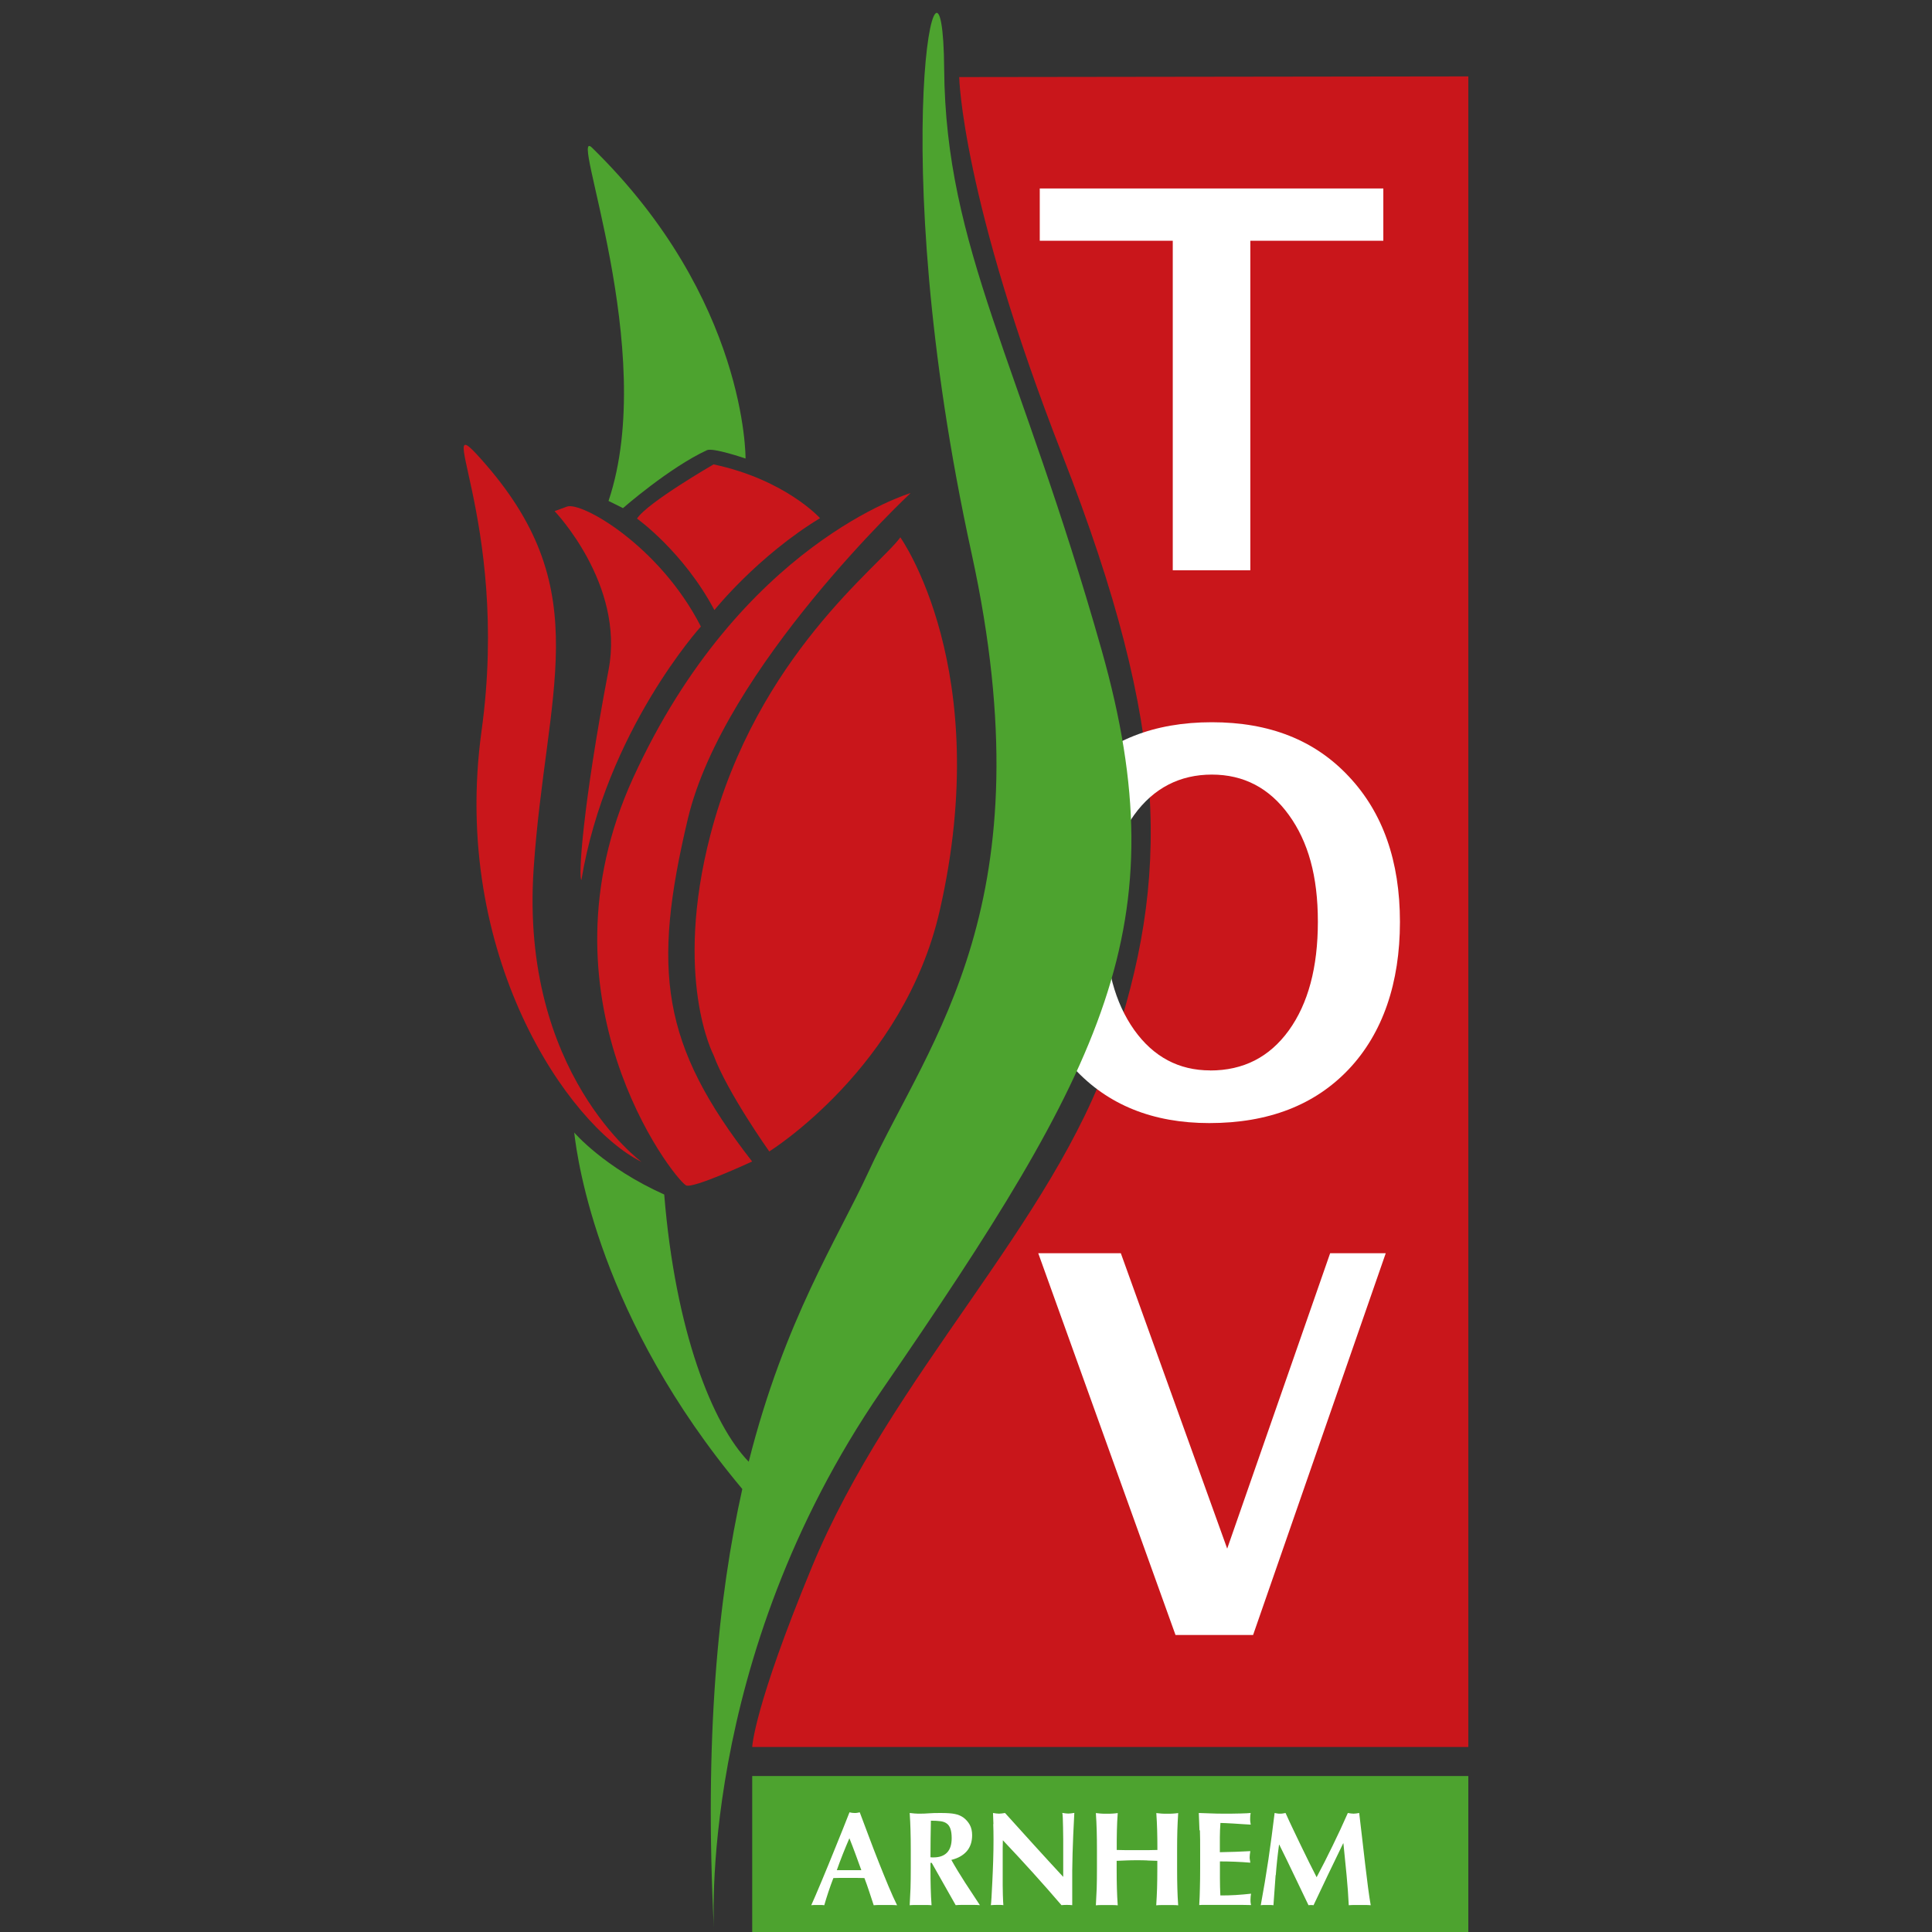 <?xml version="1.0" encoding="UTF-8"?>
<svg width="150px" height="150px" viewBox="0 0 150 150" version="1.1" xmlns="http://www.w3.org/2000/svg" xmlns:xlink="http://www.w3.org/1999/xlink">
    <rect x="0" y="0" width="150" height="150" fill="#333333" stroke="none"/>
    <title>Artboard</title>
    <g id="Artboard" stroke="none" stroke-width="1" fill="none" fill-rule="evenodd">
        <g id="Group" transform="translate(36, 1)" fill-rule="nonzero">
            <g>
                <path d="M38.472,4.984 C38.472,4.984 38.66,14.341 46.503,34.386 C54.872,55.814 54.839,67.21 50.282,80.632 C45.732,94.053 33.195,105.748 27.024,120.689 C22.512,131.598 22.402,134.637 22.402,134.637 L78,134.637 L78,4.932 L38.472,4.984 L38.472,4.984 Z" id="Path" fill="#C9161B"></path>
                <path d="M1.711,35.055 C-2.969,29.665 3.688,39.107 1.387,55.749 C-1.005,73.112 8.09,86.385 13.813,89.209 C13.813,89.209 4.362,82.333 5.432,66.45 C6.365,52.613 10.358,45.022 1.711,35.055" id="Path" fill="#C9161B"></path>
                <path d="M17.255,91.027 C16.166,90.352 5.412,76.372 13.146,59.418 C21.475,41.178 34.699,37.282 34.699,37.282 C34.699,37.282 20.198,50.827 17.404,62.574 C14.611,74.333 15.324,80.106 22.396,89.177 C22.396,89.177 17.748,91.339 17.255,91.027" id="Path" fill="#C9161B"></path>
                <path d="M33.895,40.711 C33.895,40.711 41.246,50.983 36.955,69.723 C34.161,81.924 23.725,88.398 23.725,88.398 C23.725,88.398 20.458,83.8 19.395,80.904 C19.395,80.904 16.257,74.943 19.161,63.794 C22.778,49.925 32.307,42.951 33.902,40.717" id="Path" fill="#C9161B"></path>
                <path d="M8.012,38.334 C9.14,37.912 15.226,41.392 18.416,47.645 C18.416,47.645 11.065,55.749 9.14,67.32 C8.893,67.184 9.217,61.684 11.253,50.99 C12.517,44.366 7.059,38.685 7.059,38.685 L8.012,38.334 L8.012,38.334 Z" id="Path" fill="#C9161B"></path>
                <path d="M13.457,39.263 C13.457,39.263 17.048,41.814 19.466,46.366 C19.466,46.366 22.791,42.198 27.666,39.23 C27.666,39.23 24.982,36.243 19.401,35.055 C19.401,35.055 14.261,38.022 13.457,39.263" id="Path" fill="#C9161B"></path>
                <polygon id="Path" fill="#FFFFFF" points="55.053 43.275 55.053 17.692 44.727 17.692 44.727 13.633 71.401 13.633 71.401 17.692 61.075 17.692 61.075 43.275"></polygon>
                <polygon id="Path" fill="#FFFFFF" points="55.267 125.942 44.61 96.3 51.021 96.3 59.279 119.235 67.272 96.3 71.589 96.3 61.289 125.942"></polygon>
                <path d="M57.892,86.196 C53.51,86.196 50.01,84.787 47.391,81.95 C44.766,79.119 43.45,75.353 43.45,70.638 C43.45,65.924 44.766,62.087 47.411,59.282 C50.042,56.476 53.601,55.074 58.087,55.074 C62.572,55.074 66.086,56.47 68.718,59.282 C71.362,62.087 72.691,65.853 72.691,70.58 C72.691,75.307 71.362,79.216 68.718,82.015 C66.079,84.8 62.475,86.196 57.886,86.196 M57.957,82.112 C60.53,82.112 62.559,81.08 64.063,79.002 C65.567,76.917 66.319,74.106 66.319,70.56 C66.319,67.015 65.567,64.346 64.063,62.268 C62.553,60.178 60.556,59.139 58.087,59.139 C55.617,59.139 53.569,60.178 52.058,62.268 C50.567,64.346 49.815,67.132 49.815,70.612 C49.815,74.093 50.567,76.853 52.058,78.963 C53.556,81.06 55.526,82.106 57.964,82.106" id="Shape" fill="#FFFFFF"></path>
                <path d="M9.963,10.465 C8.077,8.634 15.162,26.23 11.246,37.892 L12.368,38.451 C12.368,38.451 15.946,35.315 18.889,33.951 C19.362,33.737 21.884,34.6 21.884,34.6 C21.884,34.6 22.013,22.224 9.963,10.465" id="Path" fill="#4DA32F"></path>
                <path d="M21.631,114.611 C19.764,122.975 18.656,133.955 19.44,148.994 C19.44,148.994 18.014,127.955 32.45,106.956 C49.757,81.787 55.559,70.82 49.537,49.496 C43.184,27.042 37.409,18.335 37.305,4.341 C37.201,-9.048 32.437,9.945 39.431,41.951 C45.375,69.151 36.164,79.69 31.445,89.95 C29.014,95.229 24.917,101.456 22.13,112.488 C19.317,109.598 16.432,102.358 15.57,91.742 C10.883,89.638 8.582,86.93 8.582,86.93 C8.842,89.19 10.54,101.365 21.631,114.605" id="Path" fill="#4DA32F"></path>
            </g>
            <rect id="Rectangle" fill="#4DA32F" x="22.402" y="136.89" width="55.598" height="12.11"></rect>
            <g transform="translate(26.985, 139.708)" fill="#FFFFFF">
                <path d="M6.644,7.214 C6.482,7.201 6.32,7.195 6.171,7.195 L5.289,7.195 C5.14,7.195 4.991,7.201 4.849,7.214 C4.738,6.876 4.622,6.526 4.505,6.169 C4.388,5.812 4.265,5.461 4.129,5.104 C3.909,5.097 3.688,5.091 3.461,5.091 C3.241,5.091 3.014,5.091 2.794,5.091 C2.612,5.091 2.431,5.091 2.256,5.091 C2.074,5.091 1.893,5.097 1.718,5.104 C1.582,5.461 1.452,5.812 1.335,6.169 C1.219,6.519 1.108,6.87 1.011,7.214 C0.927,7.201 0.849,7.195 0.765,7.195 L0.272,7.195 C0.188,7.195 0.097,7.201 0,7.214 C0.084,7.032 0.194,6.786 0.331,6.461 C0.467,6.143 0.622,5.779 0.791,5.376 C0.959,4.974 1.134,4.539 1.329,4.078 C1.517,3.617 1.711,3.149 1.899,2.675 C2.087,2.201 2.275,1.74 2.463,1.279 C2.645,0.818 2.813,0.396 2.969,0 C3.04,0.013 3.105,0.026 3.17,0.039 C3.235,0.045 3.299,0.052 3.364,0.052 C3.429,0.052 3.5,0.052 3.565,0.039 C3.63,0.026 3.695,0.019 3.766,0 C3.987,0.591 4.226,1.221 4.479,1.896 C4.732,2.571 4.985,3.234 5.244,3.883 C5.503,4.532 5.75,5.149 5.996,5.734 C6.242,6.318 6.463,6.812 6.664,7.214 L6.644,7.214 Z M2.962,2.013 C2.781,2.429 2.612,2.844 2.45,3.247 C2.288,3.656 2.133,4.071 1.984,4.493 L3.889,4.493 C3.734,4.071 3.585,3.656 3.436,3.247 C3.286,2.844 3.131,2.429 2.962,2.013 L2.962,2.013 Z" id="Shape"></path>
                <path d="M9.257,3.928 L9.257,4.357 C9.257,4.935 9.263,5.448 9.276,5.896 C9.289,6.344 9.308,6.786 9.341,7.214 C9.224,7.201 9.095,7.195 8.958,7.195 L8.025,7.195 C7.882,7.195 7.759,7.201 7.643,7.214 C7.668,6.786 7.688,6.344 7.707,5.896 C7.72,5.448 7.727,4.935 7.727,4.357 L7.727,2.941 C7.727,2.364 7.72,1.851 7.707,1.403 C7.694,0.955 7.675,0.506 7.643,0.052 C7.759,0.065 7.889,0.078 8.025,0.091 C8.161,0.104 8.317,0.104 8.492,0.104 C8.68,0.104 8.894,0.097 9.133,0.078 C9.373,0.058 9.671,0.052 10.021,0.052 C10.287,0.052 10.508,0.058 10.696,0.071 C10.884,0.084 11.046,0.104 11.182,0.136 C11.318,0.162 11.435,0.201 11.532,0.247 C11.629,0.292 11.726,0.344 11.817,0.409 C12.024,0.565 12.187,0.753 12.31,0.974 C12.433,1.201 12.491,1.467 12.491,1.779 C12.491,2.286 12.349,2.701 12.076,3.019 C11.798,3.338 11.402,3.565 10.877,3.695 C11.208,4.286 11.571,4.876 11.947,5.461 C12.329,6.045 12.712,6.63 13.094,7.208 C12.932,7.195 12.776,7.188 12.627,7.188 L11.687,7.188 C11.532,7.188 11.37,7.195 11.214,7.208 L9.354,3.922 L9.257,3.922 L9.257,3.928 Z M10.806,1.279 C10.741,1.097 10.65,0.961 10.521,0.87 C10.391,0.773 10.229,0.714 10.021,0.688 C9.814,0.662 9.574,0.649 9.289,0.649 C9.27,1.597 9.257,2.539 9.257,3.487 C9.302,3.493 9.341,3.5 9.38,3.5 C9.419,3.5 9.451,3.5 9.49,3.5 C9.95,3.5 10.3,3.377 10.54,3.13 C10.78,2.883 10.903,2.513 10.903,2.013 C10.903,1.708 10.871,1.461 10.806,1.286 L10.806,1.279 Z" id="Shape"></path>
                <path d="M14.144,0.916 C14.131,0.591 14.118,0.299 14.112,0.052 C14.306,0.084 14.462,0.104 14.578,0.104 C14.695,0.104 14.851,0.084 15.045,0.052 C15.804,0.896 16.549,1.721 17.288,2.532 C18.027,3.344 18.785,4.175 19.563,5.013 L19.563,3.097 C19.563,2.76 19.563,2.422 19.563,2.091 C19.563,1.76 19.557,1.455 19.55,1.175 C19.544,0.896 19.537,0.656 19.531,0.455 C19.524,0.253 19.511,0.117 19.492,0.045 C19.686,0.078 19.842,0.097 19.959,0.097 C20.075,0.097 20.231,0.078 20.425,0.045 C20.393,0.682 20.361,1.253 20.341,1.76 C20.322,2.273 20.302,2.753 20.289,3.201 C20.276,3.656 20.27,4.097 20.263,4.539 C20.263,4.98 20.263,5.454 20.263,5.954 L20.263,7.208 C20.121,7.195 19.985,7.188 19.836,7.188 C19.68,7.188 19.55,7.195 19.427,7.208 C17.995,5.539 16.484,3.864 14.877,2.169 C14.87,2.37 14.864,2.571 14.864,2.773 C14.864,2.974 14.864,3.175 14.864,3.39 L14.864,4.597 C14.864,5.013 14.864,5.37 14.864,5.662 C14.864,5.954 14.87,6.201 14.877,6.402 C14.883,6.604 14.89,6.773 14.896,6.896 C14.903,7.026 14.909,7.13 14.916,7.208 C14.831,7.195 14.747,7.188 14.663,7.188 L14.423,7.188 C14.261,7.188 14.105,7.195 13.943,7.208 C13.956,7.149 13.976,6.954 13.995,6.61 C14.014,6.273 14.04,5.857 14.06,5.363 C14.086,4.876 14.105,4.344 14.125,3.766 C14.144,3.188 14.151,2.643 14.151,2.117 C14.151,1.636 14.144,1.234 14.131,0.909 L14.144,0.916 Z" id="Path"></path>
                <path d="M26.084,3.734 C25.819,3.721 25.559,3.721 25.294,3.721 C25.028,3.721 24.768,3.721 24.503,3.734 C24.237,3.74 23.978,3.753 23.712,3.766 L23.712,4.364 C23.712,4.941 23.718,5.454 23.731,5.902 C23.744,6.35 23.764,6.792 23.796,7.221 C23.679,7.208 23.55,7.201 23.414,7.201 L22.48,7.201 C22.338,7.201 22.214,7.208 22.098,7.221 C22.124,6.792 22.143,6.35 22.163,5.902 C22.176,5.454 22.182,4.941 22.182,4.364 L22.182,2.948 C22.182,2.37 22.176,1.857 22.163,1.409 C22.15,0.961 22.13,0.513 22.098,0.058 C22.214,0.071 22.344,0.084 22.48,0.097 C22.616,0.11 22.772,0.11 22.947,0.11 C23.122,0.11 23.278,0.11 23.414,0.097 C23.556,0.084 23.679,0.078 23.796,0.058 C23.764,0.513 23.738,0.955 23.731,1.396 C23.718,1.838 23.718,2.344 23.718,2.922 C23.9,2.928 24.114,2.935 24.367,2.935 C24.619,2.935 24.931,2.935 25.306,2.935 C25.682,2.935 25.987,2.935 26.22,2.935 C26.454,2.935 26.674,2.928 26.875,2.922 C26.875,2.344 26.869,1.838 26.856,1.396 C26.843,0.955 26.823,0.506 26.791,0.058 C26.908,0.071 27.037,0.084 27.173,0.097 C27.316,0.11 27.465,0.11 27.64,0.11 C27.815,0.11 27.971,0.11 28.107,0.097 C28.243,0.084 28.373,0.078 28.489,0.058 C28.463,0.513 28.437,0.961 28.424,1.409 C28.411,1.857 28.405,2.37 28.405,2.948 L28.405,4.364 C28.405,4.941 28.411,5.454 28.424,5.902 C28.437,6.35 28.457,6.792 28.489,7.221 C28.373,7.208 28.243,7.201 28.107,7.201 L27.167,7.201 C27.031,7.201 26.901,7.208 26.784,7.221 C26.81,6.792 26.836,6.35 26.849,5.902 C26.862,5.454 26.869,4.941 26.869,4.364 L26.869,3.766 C26.603,3.76 26.344,3.753 26.078,3.74 L26.084,3.734 Z" id="Path"></path>
                <path d="M30.142,1.403 C30.129,0.955 30.11,0.506 30.09,0.052 C30.401,0.058 30.713,0.071 31.017,0.084 C31.322,0.097 31.633,0.104 31.944,0.104 C32.456,0.104 32.917,0.104 33.312,0.091 C33.707,0.078 33.98,0.071 34.116,0.052 C34.09,0.162 34.077,0.312 34.077,0.487 C34.077,0.597 34.077,0.688 34.09,0.747 C34.103,0.805 34.109,0.877 34.122,0.955 C33.921,0.942 33.701,0.929 33.461,0.916 C33.221,0.903 32.988,0.89 32.761,0.87 C32.534,0.857 32.333,0.844 32.152,0.838 C31.97,0.831 31.841,0.825 31.769,0.825 C31.743,1.208 31.724,1.584 31.724,1.961 C31.724,2.338 31.724,2.714 31.724,3.097 C32.178,3.091 32.586,3.078 32.949,3.065 C33.312,3.052 33.694,3.032 34.09,3.013 C34.07,3.13 34.057,3.221 34.051,3.286 C34.044,3.351 34.038,3.415 34.038,3.487 C34.038,3.545 34.038,3.597 34.051,3.656 C34.057,3.714 34.07,3.799 34.09,3.909 C33.299,3.844 32.508,3.812 31.73,3.812 C31.73,4.032 31.73,4.26 31.73,4.48 C31.73,4.701 31.73,4.928 31.73,5.149 C31.73,5.597 31.743,6.032 31.763,6.454 C32.158,6.454 32.554,6.448 32.949,6.422 C33.344,6.396 33.746,6.363 34.148,6.318 C34.135,6.396 34.122,6.467 34.116,6.526 C34.109,6.584 34.103,6.675 34.103,6.786 C34.103,6.896 34.103,6.987 34.116,7.045 C34.129,7.104 34.135,7.162 34.148,7.201 C33.96,7.195 33.733,7.188 33.455,7.188 C33.182,7.188 32.806,7.188 32.327,7.188 L30.68,7.188 C30.525,7.188 30.408,7.188 30.324,7.188 C30.246,7.188 30.175,7.195 30.123,7.201 C30.149,6.773 30.168,6.331 30.175,5.883 C30.188,5.435 30.194,4.922 30.194,4.344 L30.194,2.928 C30.194,2.351 30.194,1.838 30.175,1.39 L30.142,1.403 Z" id="Path"></path>
                <path d="M36.054,4.876 C36.002,5.656 35.944,6.435 35.885,7.214 C35.801,7.201 35.717,7.195 35.633,7.195 L35.146,7.195 C35.069,7.195 34.984,7.201 34.9,7.214 C35.121,6.019 35.321,4.831 35.496,3.649 C35.671,2.467 35.827,1.273 35.976,0.052 C36.054,0.065 36.125,0.078 36.19,0.091 C36.255,0.104 36.326,0.104 36.404,0.104 C36.469,0.104 36.534,0.104 36.605,0.091 C36.676,0.078 36.748,0.071 36.825,0.052 C37.013,0.468 37.208,0.896 37.415,1.325 C37.623,1.76 37.824,2.188 38.031,2.61 C38.238,3.039 38.439,3.454 38.647,3.87 C38.854,4.286 39.049,4.669 39.237,5.039 C39.652,4.26 40.066,3.448 40.481,2.591 C40.896,1.74 41.292,0.896 41.661,0.052 C41.836,0.084 41.985,0.104 42.108,0.104 C42.225,0.104 42.374,0.084 42.543,0.052 C42.614,0.649 42.685,1.292 42.769,1.98 C42.847,2.669 42.925,3.344 43.003,4 C43.081,4.656 43.158,5.273 43.23,5.838 C43.308,6.409 43.372,6.863 43.437,7.214 C43.301,7.201 43.158,7.195 43.016,7.195 L42.167,7.195 C42.018,7.195 41.875,7.201 41.732,7.214 C41.7,6.5 41.642,5.721 41.564,4.889 C41.486,4.058 41.402,3.227 41.317,2.409 L41.298,2.409 C40.903,3.227 40.514,4.032 40.131,4.825 C39.749,5.617 39.373,6.415 38.997,7.214 C38.958,7.208 38.932,7.201 38.9,7.201 C38.867,7.201 38.835,7.201 38.802,7.201 C38.77,7.201 38.738,7.201 38.705,7.201 C38.673,7.201 38.64,7.208 38.608,7.214 C38.232,6.435 37.862,5.656 37.487,4.876 C37.117,4.097 36.735,3.312 36.339,2.513 L36.32,2.513 C36.21,3.312 36.125,4.104 36.067,4.876 L36.054,4.876 Z" id="Path"></path>
            </g>
        </g>
    </g>
</svg>